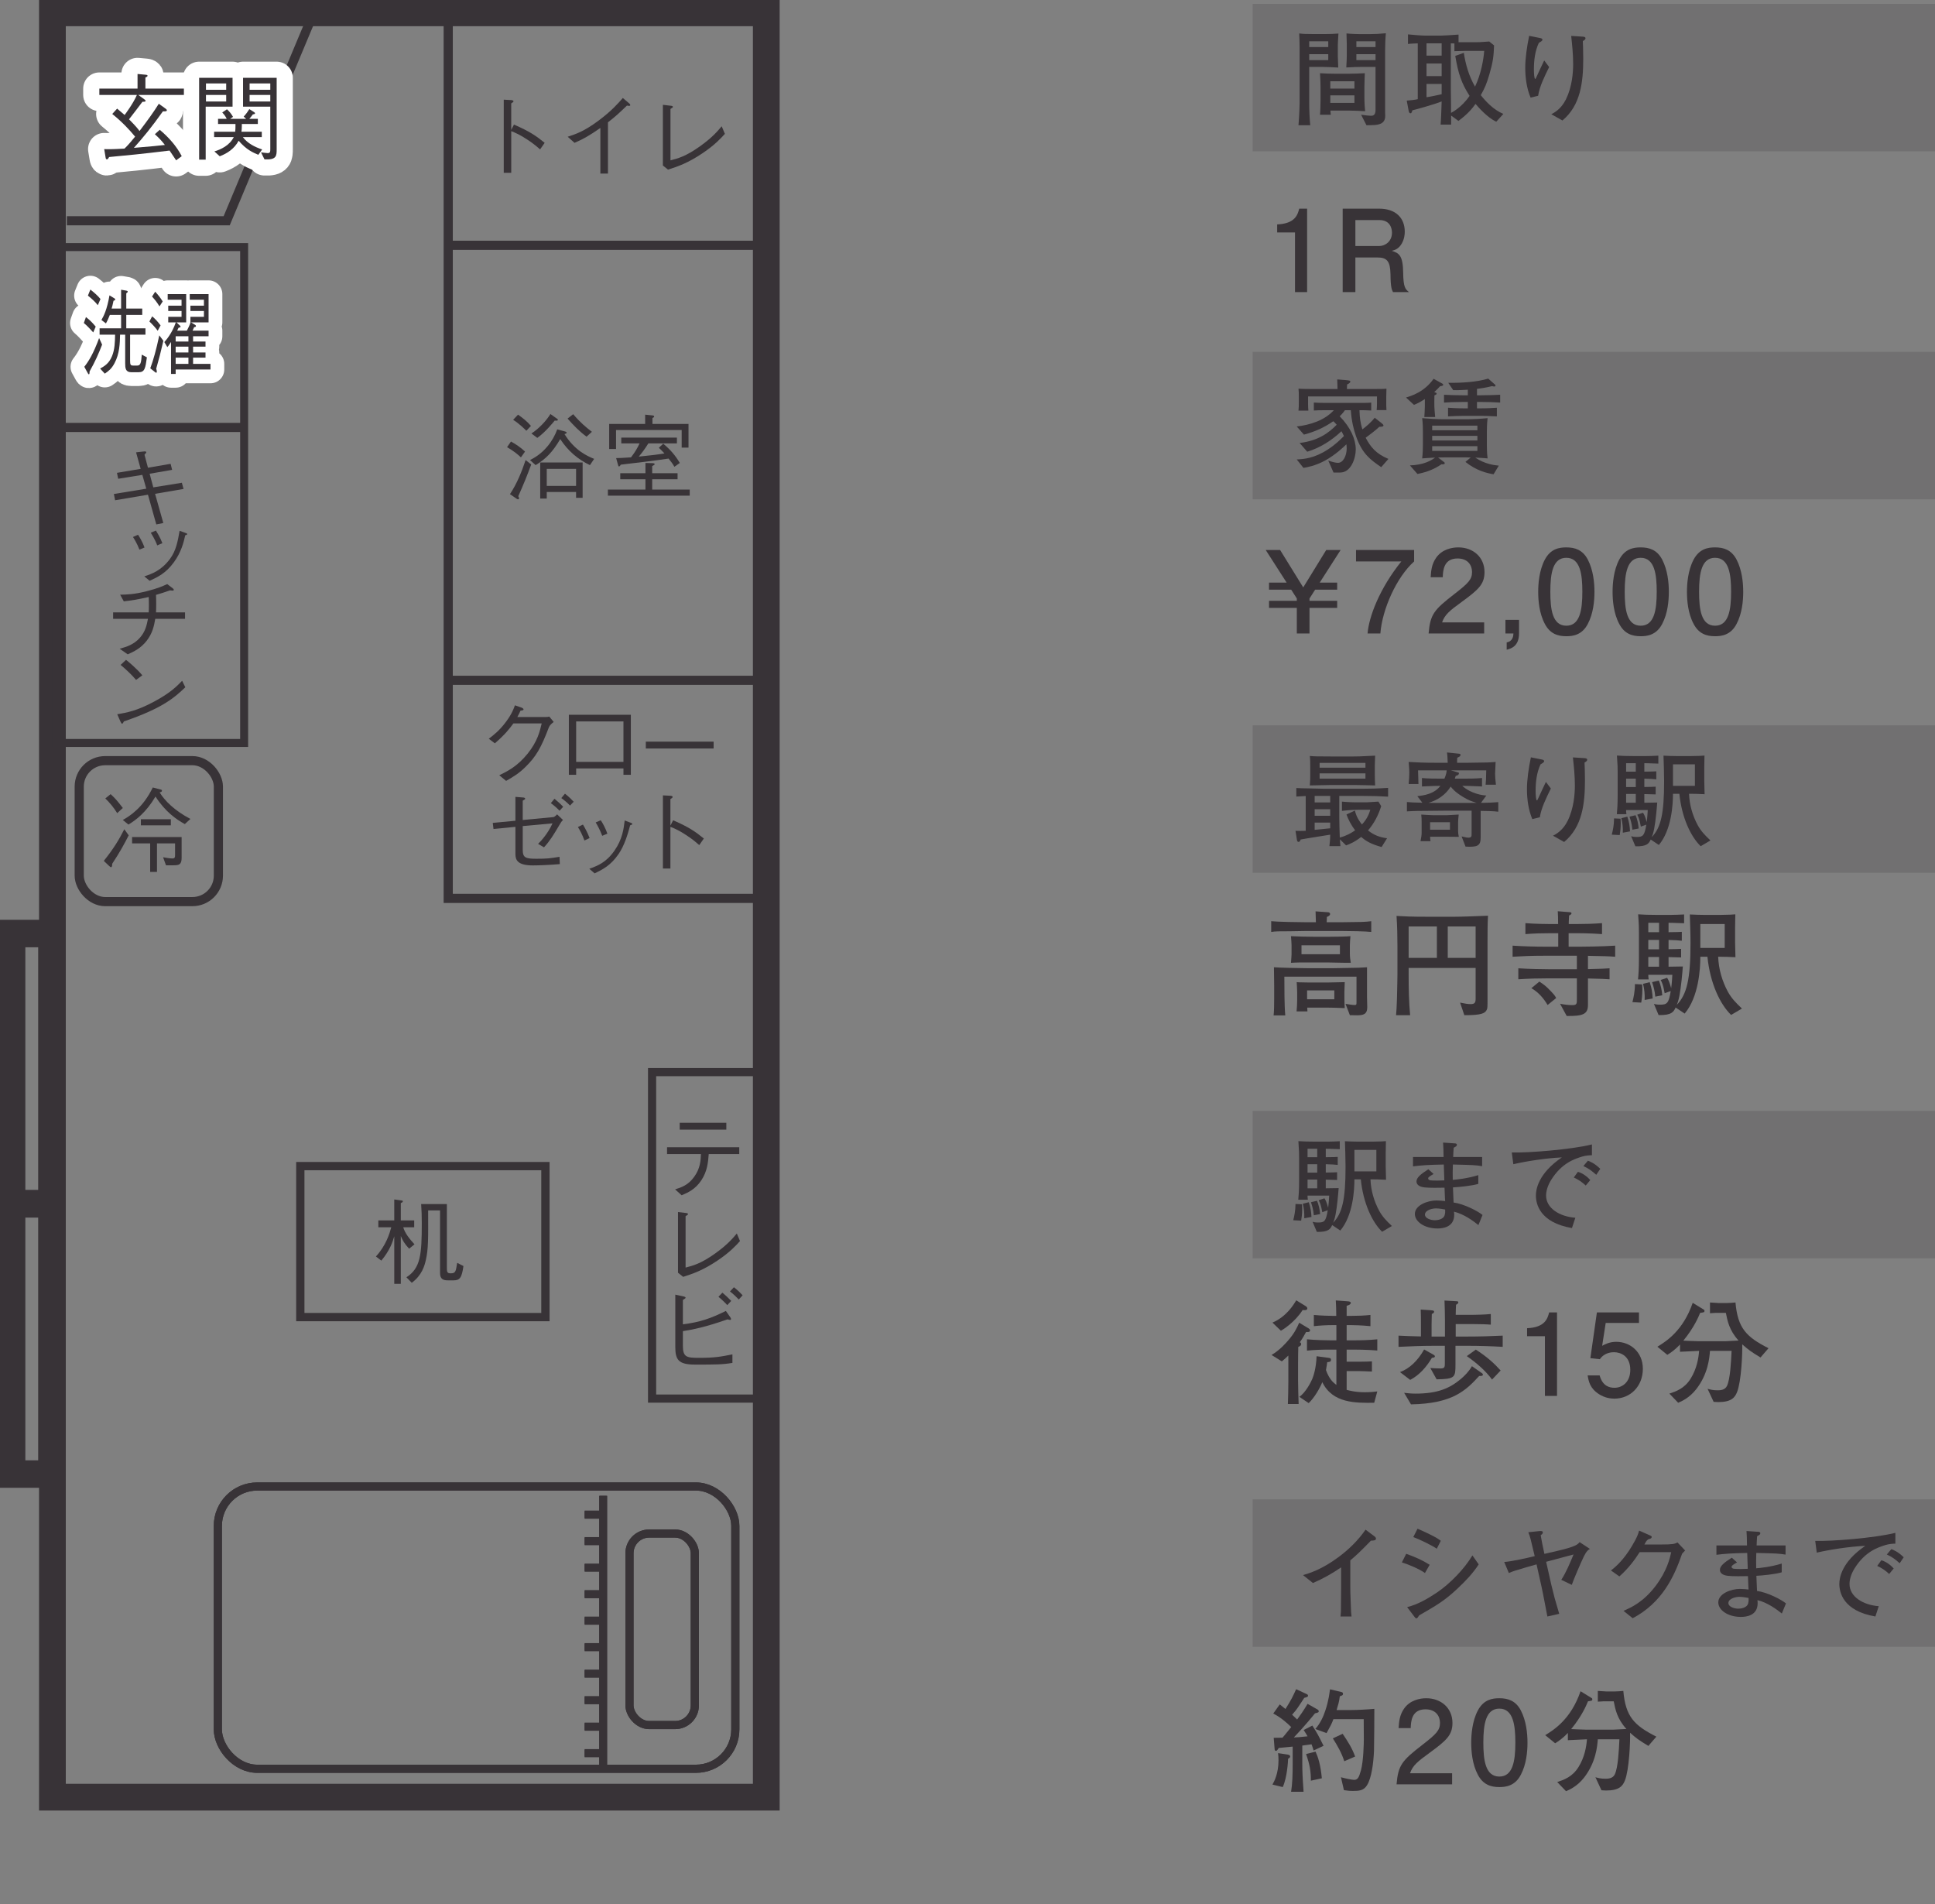 <?xml version="1.0" encoding="UTF-8"?><svg id="_レイヤー_1" xmlns="http://www.w3.org/2000/svg" viewBox="0 0 500 492"><rect x="0" y="0" width="500" height="492" fill="#808080" stroke="none"/><defs><style>.cls-1{stroke-width:2.058px;}.cls-1,.cls-2,.cls-3,.cls-4,.cls-5,.cls-6,.cls-7,.cls-8,.cls-9,.cls-10{fill:none;}.cls-1,.cls-4,.cls-5,.cls-6,.cls-7,.cls-8,.cls-9,.cls-10{stroke:#383337;stroke-miterlimit:10;}.cls-2{stroke-width:7.116px;}.cls-2,.cls-3{stroke:#fff;stroke-linecap:round;stroke-linejoin:round;}.cls-11,.cls-12{fill:#383337;stroke-width:0px;}.cls-3{stroke-width:8.346px;}.cls-4{stroke-width:7.098px;}.cls-5{stroke-width:1.796px;}.cls-12{opacity:.2;}.cls-6{stroke-width:2.371px;}.cls-7{stroke-width:2.366px;}.cls-8{stroke-width:6.909px;}.cls-9{stroke-width:2.141px;}.cls-10{stroke-width:2.106px;}</style></defs><path class="cls-11" d="M334.626,75.484v-15.421h-4.609v-2.07c4.638-.208,5.29-2.482,5.701-4.076h2.038v21.567h-3.13Z"/><path class="cls-11" d="M359.947,75.484c-.326-.619-.62-1.361-.648-4.58-.061-3.399-.888-4.373-3.37-4.373h-5.702v8.954h-3.281v-21.567h9.426c4.283,0,6.618,2.392,6.618,5.966,0,.709-.118,1.862-.737,2.983-.828,1.451-1.744,1.716-2.6,1.952,1.92.591,2.865,1.268,2.926,5.673.057,3.782.558,4.226,1.504,4.992h-4.136ZM356.434,56.867h-6.207v6.708h6.174c1.39,0,3.281-1.064,3.281-3.456,0-1.092-.473-3.252-3.248-3.252Z"/><rect class="cls-12" x="323.678" y="1" width="178.832" height="38.099"/><path class="cls-11" d="M345.693,11.761v2.82c0,.346.082,2.42.106,2.873-.371,0-.558-.024-2.156-.106-.293,0-1.622-.053-1.887-.053h-3.46v9.475c0,1.626.106,3.965.265,5.591h-3.036c.216-2.637.293-5.163.293-5.775v-14.19c0-.876-.053-3.032-.106-3.753.934.11,1.438.163,3.912.163h2.69c1.035,0,2.579-.053,3.537-.135-.13,1.675-.159,3.061-.159,3.089ZM343.219,10.669h-4.923v1.491h4.923v-1.491ZM343.219,13.994h-4.923v1.545h4.923v-1.545ZM348.806,28.58h-5.029c.029.375.053.746.106,1.067h-2.796c.081-.746.134-2.902.134-3.753v-3.224c0-.558-.028-2.367-.134-3.749,1.092.078,2.743.131,3.859.131h3.594c.587,0,3.595-.078,4.124-.131,0,.025-.106,2.767-.106,3.46v2.82c0,1.516.135,3.036.188,3.541-.934-.081-3.061-.163-3.941-.163ZM349.98,20.996h-6.231v1.891h6.231v-1.891ZM349.98,24.644h-6.231v1.944h6.231v-1.944ZM357.911,12.931v16.289l.028.587c.077,1.756-1.092,2.156-1.544,2.29-.693.212-1.121.237-3.301.265l-1.386-2.714c1.145.159,1.973.265,2.531.265.399,0,1.198,0,1.198-1.491v-11.126h-3.806c-.64,0-2.05.028-3.753.134.106-1.41.13-2.849.13-3.195v-2.714c0-.611-.053-2.315-.077-2.877,1.222.134,3.061.163,3.114.163h3.195c1.357,0,1.997-.053,3.859-.216-.134,1.491-.187,3.224-.187,4.341ZM355.437,10.669h-4.951v1.491h4.951v-1.491ZM355.437,13.994h-4.951v1.545h4.951v-1.545Z"/><path class="cls-11" d="M386.626,31.457c-2.368-1.145-4.552-3.676-5.351-4.605-.876,1.198-1.94,2.555-4.418,4.393l-1.891-1.385v2.343h-2.714c.081-.558.269-5.616.269-5.991-1.732.717-6.895,2.156-7.56,2.29-.159.53-.24.77-.505.77-.216,0-.375-.188-.452-.583l-.505-2.69c.636-.028,2.392-.24,2.845-.375v-14.422c-.184,0-2.074.077-2.527.159v-2.478c1.117.106,3.513.322,4.605.322h3.831c.269,0,3.223-.135,4.633-.269v1.973h4.336c.746,0,1.251,0,3.594-.187l1.251,1.01c-.106,2.877-.293,4.341-1.198,7.425-.746,2.555-1.17,3.513-2.237,5.433,1.227,1.544,3.248,3.778,5.832,4.842l-1.838,2.025ZM372.521,11.203h-3.912v3.167h3.912v-3.167ZM372.521,16.419h-3.912v3.244h3.912v-3.244ZM372.521,21.689h-3.912v3.432c.77-.078,3.032-.583,3.912-.77v-2.661ZM378.935,13.143c-.562,0-2.584.053-3.117.082v-1.997c-.184,0-.237,0-.929-.025v11.709l.053,4.047v2.209c.212-.106,2.714-1.357,4.793-4.394-2.103-3.272-2.93-5.774-3.701-10.327l2.209-.799c.477,3.061,1.329,6.044,2.902,8.734,1.569-3.248,2.209-7.083,2.368-9.239h-4.577Z"/><path class="cls-11" d="M397.446,24.75l-1.944.477c-1.011-2.367-1.382-5.163-1.382-7.743,0-2.396.424-5.404,1.011-8.224l2.902.583c.212.053.53.134.53.428,0,.24-.318.452-.929.799-1.015,2.156-1.279,4.576-1.279,6.948,0,.876.106,2.368.318,2.368.11,0,.135-.053.347-.505.269-.558,1.838-3.994,1.997-4.259l1.279,1.703c-1.173,2.396-2.478,5.004-2.849,7.425ZM408.996,10.616c.028.717.11,2.42.11,4.552,0,6.015-.668,12.055-5.379,15.967l-2.873-1.622c.717-.371,2.502-1.276,3.778-3.835,1.573-3.191,1.866-6.814,1.866-9.129,0-2.42-.24-4.87-.509-7.266l3.036.188c.24.028.664.053.664.424,0,.322-.424.563-.693.722Z"/><rect class="cls-12" x="323.678" y="187.432" width="179.322" height="38.099"/><path class="cls-11" d="M352.189,205.671h-6.121v5.461c0,1.752.077,3.538.13,5.298,1.809-.481,2.955-1.173,3.965-1.866-1.035-1.361-1.781-2.82-2.233-4.1l2.18-1.01c.11.53.452,1.915,1.814,3.594,1.516-1.597,1.968-3.171,2.156-3.806h-2.955c-.64,0-2.209.024-4.369.293v-2.396c1.52.155,3.171.187,3.541.187h2.849c.028,0,1.597-.081,3.036-.187l.717,1.173c-.717,2.315-1.838,4.467-3.407,6.276,1.569,1.255,3.114,1.785,4.923,2.021l-1.41,2.266c-2.902-.799-4.153-1.622-5.269-2.608-1.732,1.353-3.036,1.866-3.912,2.184l-1.597-1.573c.024.587.053.856.134,1.761h-2.849c.077-.587.212-1.891.212-2.959-1.756.294-4.365.693-5.962.962-.64.106-1.063.187-1.679.293-.131.367-.237.611-.558.611-.318,0-.371-.351-.399-.505l-.371-2.347c.534.033,1.838.033,2.637,0v-8.998c-.322.033-1.467.057-2.425.139v-2.209c.88.049,1.385.081,3.594.106.534,0,2.926.081,3.432.081h10.197c1.728,0,3.431-.033,6.492-.22v2.266c-2.286-.13-3.912-.187-6.492-.187ZM350.139,202.851h-6.256c-.558,0-4.552.106-5.428.106.106-1.434.106-1.752.106-2.551v-2.315c0-.913,0-1.842-.106-2.747,1.093.106,1.728.13,5.457.13h5.88c.534,0,1.011,0,1.545-.024l3.994-.187c-.057,1.198-.081,1.891-.081,2.502v2.502c0,.831.024,1.231.081,2.69-1.573-.024-3.623-.106-5.192-.106ZM343.724,205.671h-4.018v1.679h4.018v-1.679ZM343.724,209.103h-4.018v1.703h4.018v-1.703ZM343.724,212.566h-4.018v1.867c1.145-.106,2.902-.293,4.018-.399v-1.467ZM352.829,197.129h-11.847v1.247h11.847v-1.247ZM352.829,199.843h-11.847v1.361h11.847v-1.361Z"/><path class="cls-11" d="M382.604,209.535v6.895c0,2.176-.881,2.494-3.912,2.339l-1.015-2.633c1.279.293,1.438.318,1.838.318.346,0,.664-.139.717-.457.028-.13.028-.905.028-1.092v-5.428h-6.415c-.799,0-4.739.057-5.616.057-2.767,0-3.888.081-4.686.13v-2.42c.905.081,1.809.155,3.994.187l-1.304-1.703c1.675-.187,4.365-.538,5.962-2.665-.534,0-2.343.025-4.764.163v-2.185c1.569.163,3.46.163,5.11.163h.693c.424-.962.558-1.679.583-2.135h-7.397c.025.961.106,3.04.106,3.513h-2.531c.106-1.247.163-2.07.163-2.902,0-.978-.11-2.103-.163-2.788,2.396.13,3.888.212,7.083.212h3.008c-.081-1.785-.081-1.973-.187-2.665l3.032.318c.346.033.457.057.457.318,0,.351-.216.432-.828.726-.053.611-.053.742-.053,1.304h2.714c.722,0,4.365-.057,5.163-.082.852-.024,1.438-.081,2.079-.13-.029.212-.135,3.032-.135,3.056,0,.775.082,1.597.212,2.82h-2.661c.106-1.035.106-1.304.159-3.7h-9.129l1.679.481c.29.081.399.106.399.245,0,.448-.428.611-.827.685-.106.326-.134.456-.24.725h1.867c1.569,0,3.566,0,5.163-.163v2.185c-2.743-.139-4.553-.163-5.111-.163,2.315,2.078,5.269,2.453,6.227,2.502l-1.385,1.891h.375c1.382,0,2.82-.081,4.096-.187v2.478c-1.088-.163-3.749-.212-4.548-.212ZM372.994,216.21h-3.46c.025.505.025.587.106,1.149h-2.584c.163-.799.293-1.573.293-2.079v-2.796c0-1.011-.025-1.092-.106-1.997,1.226.106,3.036.163,3.089.163h3.566c.265,0,2.58-.131,3.032-.163-.078.717-.159,1.516-.159,2.054v2.209c0,.481.081.986.187,1.491-.64,0-3.407-.033-3.965-.033ZM378.023,205.916c-2.103-1.279-2.796-2.184-3.167-2.665-.534.856-2.074,3.138-5.75,4.206,1.809.025,1.997.025,2.743.025h7.319c.346,0,2.026-.025,2.396-.025-1.332-.399-2.05-.636-3.541-1.54ZM374.669,212.461h-5.135v1.94h5.135v-1.94Z"/><path class="cls-11" d="M397.89,211.181l-1.944.481c-1.011-2.372-1.385-5.167-1.385-7.743,0-2.396.428-5.404,1.014-8.224l2.902.578c.212.057.53.139.53.432,0,.236-.318.448-.929.799-1.015,2.152-1.28,4.573-1.28,6.944,0,.881.106,2.372.322,2.372.106,0,.13-.057.342-.505.269-.563,1.838-3.994,1.997-4.263l1.28,1.703c-1.174,2.396-2.478,5.004-2.849,7.425ZM409.44,197.048c.029.717.11,2.421.11,4.556,0,6.015-.669,12.055-5.38,15.967l-2.873-1.622c.717-.375,2.503-1.279,3.778-3.839,1.573-3.187,1.867-6.814,1.867-9.129,0-2.421-.24-4.866-.51-7.263l3.036.188c.24.024.664.049.664.424,0,.318-.424.563-.693.717Z"/><path class="cls-11" d="M418.532,215.786l-2.05-.106c.269-1.035.587-2.502.587-4.206l1.675.082c0,.293.053.636.053,1.141,0,1.385-.159,2.478-.265,3.089ZM439.455,218.663c-2.584-2.502-4.898-7.425-5.51-13.547h-1.651c0,2.82-.375,9.341-3.647,13.229l-2.103-1.41c-.452.954-.88,1.834-3.965,1.752l-1.093-2.608c.346.106.693.188,1.492.188,1.544,0,1.968-.318,2.42-3.171l-1.41.505c-.346-1.94-.587-2.445-.933-3.081l1.492-.505c.293.424.558.954.958,2.421.187-1.41.24-2.641.269-3.114h-5.592c0,.342,0,.448.082,1.06h-2.478c.106-1.117.216-2.396.216-5.053v-5.754c0-.929,0-1.834-.187-4.336,1.304.081,2.343.131,4.417.131h3.036c.929,0,2.339-.049,3.244-.106v2.054c-2.902-.106-3.032-.106-3.619-.106v2.184c2.185-.033,2.315-.033,3.089-.081v2.07c-.669-.073-1.626-.155-3.089-.179v2.152c1.756-.024,1.944-.024,2.93-.081v1.997c-1.491-.049-1.679-.049-2.93-.081v2.241c.534,0,2.849-.057,3.33-.057-.134,1.761-.399,4.736-.799,6.839-.216,1.092-.481,1.817-.616,2.103,2.343-2.445,3.195-5.958,3.195-14.427,0-2.258-.106-4.785-.159-6.627.77.057,2.632.106,3.488.106h3.566c.371,0,2.021-.049,2.339-.049.481-.024.799-.057,1.198-.081,0,.53-.053,1.973-.053,3.089v3.456c0,.081.081,3.146.081,3.44-1.944-.082-2.315-.106-3.407-.106h-.611c.106,2.844.905,5.64,2.262,8.143.852,1.54,1.862,2.584,3.273,3.912l-2.527,1.491ZM419.33,215.175c.053-1.361-.053-2.396-.371-3.749l1.54-.399c.481,1.435.64,2.527.693,3.806l-1.862.342ZM422.684,197.211h-2.502v2.184h2.502v-2.184ZM422.684,201.204h-2.502v2.176h2.502v-2.176ZM422.684,205.166h-2.502v2.266h2.502v-2.266ZM421.804,214.4c-.13-1.378-.371-2.29-.742-3.374l1.569-.375c.424.986.717,2.29.799,3.431l-1.626.318ZM437.963,197.504h-5.669v5.559h5.669v-5.559Z"/><path class="cls-11" d="M347.003,240.58h-9.96c-.591,0-3.191.061-3.721.061-2.865,0-3.697,0-4.846.175v-2.776c1.537.175,7.148.265,8.864.265h2.685c0-.444-.086-2.392-.086-2.808l3.309.236s.444.057.444.444c0,.412-.444.591-.831.766,0,.502-.028,1.096-.057,1.361h4.136c.326,0,1.716-.028,2.009-.028,1.801,0,4.075-.033,5.379-.237v2.776c-1.479-.175-5.673-.237-7.327-.237ZM350.634,262.355c-.293,0-1.565-.028-1.83-.028l-1.125-2.926c.742.118,1.801.298,2.274.298.563,0,.563-.09.563-.856v-6.472h-18.641c0,2.69,0,7.564.236,10.017h-3.016c.118-.945.146-2.543.146-4.255v-3.578c0-.738-.057-3.957-.057-4.609,1.328.118,6.944.236,8.448.236h7.034c1.003,0,5.522-.086,6.439-.118.799-.028,1.272-.057,2.127-.118v7.8c0,.387.061,2.156.061,2.515,0,1.891-1.092,2.095-2.661,2.095ZM343.221,248.707h-7.417c-.534,0-1.716.057-2.217.086.057-.823.147-1.801.147-2.213v-2.392c0-.326-.118-2.013-.147-2.278,1.683.09,4.047.151,5.763.151h4.373c.974,0,4.34-.033,5.229-.151-.057.387-.147,2.009-.147,2.364v2.127c0,.799.09,1.597.237,2.392-.917.033-4.997-.086-5.82-.086ZM343.132,260.375h-5.347l.057.978h-2.808c.09-.742.151-2.188.151-2.955v-2.009c0-.681-.09-2.188-.122-2.6.562.057.888.057,1.304.057.411.033,2.51.033,3.011.033h3.811c.888,0,3.607-.061,4.288-.09-.033.501-.09,2.184-.09,2.6v1.537c0,1.031.057,1.891.09,2.572-2.486-.09-3.044-.122-4.344-.122ZM346.233,244.273h-9.928v2.307h9.928v-2.307ZM344.786,255.916h-7.034v2.303h7.034v-2.303Z"/><path class="cls-11" d="M384.374,243.242v14.684c0,2.335,0,2.6-.204,3.012-.416.827-1.153,1.418-5.791,1.39l-1.096-3.248c1.479.293,1.981.383,2.723.383,1.002,0,1.296-.326,1.296-1.39v-7.947h-17.312v1.655c0,3.517.057,7.03.383,10.547h-3.635c.09-1.035.179-2.217.236-4.283.09-4.552.122-5.053.122-6.146v-7.445c0-2.6-.061-5.2-.236-7.772,2.038.118,3.721.208,7.914.208h7.091c1.981,0,5.673-.151,8.632-.265-.122,2.066-.122,4.401-.122,6.618ZM371.288,239.399h-7.299v8.126h7.299v-8.126ZM381.301,239.399h-7.205v8.126h7.205v-8.126Z"/><path class="cls-11" d="M410.326,246.991v3.427c3.811-.086,4.312-.119,5.583-.208v2.836c-1.239-.086-1.891-.114-5.583-.204v6.855c0,2.482-1.475,2.865-5.494,2.837l-1.716-3.162c1.007.208,2.156.354,3.162.354,1.182,0,1.182-.354,1.182-1.593v-5.322h-7.389c-2.6,0-5.168.061-7.739.236v-2.836c2.6.179,6.647.236,7.739.236h7.389v-3.485h-8.037c-4.136,0-5.938.119-8.57.265v-2.865c2.837.175,5.706.265,8.57.265h3.22v-3.485h-1.891c-2.188,0-4.401.057-6.59.236v-2.836c2.453.208,5.762.236,6.59.236h1.862c0-1.096-.033-2.837-.09-3.309l3.016.237c.175,0,.53.028.53.293s-.293.416-.62.562c-.089,1.537-.089,1.716-.089,2.217h1.919c2.246,0,4.463-.061,6.68-.236v2.836c-2.926-.236-6.443-.236-6.68-.236h-1.948v3.485h3.044c.558,0,5.404-.029,8.982-.265v2.865c-2.099-.146-2.6-.146-7.034-.236ZM399.897,259.698c-1.064-1.802-2.453-3.37-4.198-4.344l2.07-1.712c1.418.974,1.626,1.092,3.044,2.568.884.945,1.003,1.125,1.296,1.687l-2.213,1.802Z"/><path class="cls-11" d="M424.089,259.079l-2.274-.122c.294-1.149.648-2.776.648-4.666l1.862.09c0,.322.061.709.061,1.267,0,1.54-.179,2.751-.298,3.432ZM447.314,262.265c-2.869-2.775-5.436-8.24-6.117-15.038h-1.834c0,3.134-.411,10.372-4.047,14.687l-2.335-1.569c-.501,1.063-.974,2.042-4.401,1.952l-1.21-2.897c.383.118.766.208,1.655.208,1.711,0,2.184-.355,2.69-3.517l-1.569.563c-.383-2.156-.648-2.718-1.031-3.427l1.655-.563c.322.473.619,1.064,1.06,2.69.208-1.565.269-2.926.297-3.456h-6.207c0,.383,0,.502.09,1.182h-2.747c.118-1.243.237-2.661.237-5.616v-6.382c0-1.035,0-2.038-.208-4.817,1.446.089,2.6.151,4.906.151h3.366c1.035,0,2.6-.061,3.606-.118v2.274c-3.219-.118-3.37-.118-4.018-.118v2.425c2.42-.033,2.567-.033,3.427-.09v2.303c-.737-.086-1.805-.175-3.427-.208v2.396c1.948-.033,2.156-.033,3.248-.09v2.217c-1.655-.061-1.862-.061-3.248-.09v2.482c.591,0,3.162-.061,3.692-.061-.146,1.952-.444,5.261-.888,7.596-.236,1.21-.53,2.009-.676,2.331,2.6-2.714,3.546-6.619,3.546-16.012,0-2.511-.118-5.319-.179-7.356.855.057,2.926.118,3.871.118h3.961c.411,0,2.241-.061,2.6-.061.53-.028.884-.057,1.328-.089,0,.595-.061,2.188-.061,3.431v3.839c0,.09.09,3.489.09,3.811-2.156-.086-2.572-.118-3.782-.118h-.681c.118,3.162,1.007,6.264,2.511,9.043.945,1.712,2.07,2.865,3.635,4.34l-2.804,1.655ZM424.973,258.398c.061-1.508-.057-2.661-.412-4.169l1.716-.44c.53,1.593.709,2.804.766,4.222l-2.07.387ZM428.698,238.453h-2.78v2.425h2.78v-2.425ZM428.698,242.883h-2.78v2.425h2.78v-2.425ZM428.698,247.289h-2.78v2.51h2.78v-2.51ZM427.724,257.538c-.151-1.532-.416-2.539-.828-3.749l1.744-.416c.473,1.092.795,2.543.884,3.814l-1.801.351ZM445.659,238.779h-6.296v6.174h6.296v-6.174Z"/><rect class="cls-12" x="323.678" y="90.926" width="179.322" height="38.099"/><path class="cls-11" d="M356.9,120.716c-2.82-1.94-4.923-3.46-6.521-8.037-.611-1.728-1.121-3.806-1.333-6.68h-1.516c-.265.371-.558.799-1.357,1.569,2.82,2.873,4.153,5.962,4.153,8.57,0,2.396-1.304,5.962-3.994,5.962-.399,0-1.357.028-1.756,0l-1.357-3.089c1.222.428,1.968.587,2.526.587,1.333,0,2.238-1.862,2.238-3.725,0-.505-.053-.852-.082-1.064-.689.689-2.849,2.739-5.51,4.202-2.555,1.385-4.658,1.732-5.587,1.891l-1.732-2.18c1.838-.081,4.581-.293,8.094-2.608,1.887-1.226,3.138-2.478,4.1-3.435-.293-.64-.481-.958-.64-1.251-2.531,2.396-5.51,4.287-8.84,5.298l-1.968-2.262c4.87-.562,7.641-2.718,9.581-4.711-.424-.505-.664-.721-.876-.905-2.503,1.703-4.658,2.661-7.588,3.46l-1.862-2.103c3.435-.399,7.213-1.573,9.585-4.206h-2.396c-1.28,0-1.92.025-2.771.078v-2.05c.933.053,1.944.081,2.771.081h9.287c.881,0,2.209,0,2.767-.081v2.05c-1.064-.078-2.021-.078-3.032-.078.053,2.05.265,3.354.746,4.951.852-.615,2.339-1.891,3.191-3.008l1.491,1.17c.265.212.775.587.775.799,0,.371-.563.371-1.068.371-1.011.986-2.926,2.372-3.537,2.824,1.222,2.315,2.579,4.096,5.881,5.481l-1.862,2.127ZM355.731,105.972c.053-.587.078-1.223.078-1.781v-1.756h-17.805v1.862c0,.636.024,1.223.077,1.809h-2.555c.081-.693.081-1.491.081-2.184v-1.545c0-.77,0-1.194-.081-1.94.64.053,1.41.078,2.955.078h7.136c0-.505-.029-1.463-.082-2.474l1.997.159c1.222.106,1.385.159,1.385.399s-.24.481-.828.746c-.024.371-.024.77-.053,1.17h7.584c.881,0,1.973,0,2.637-.078-.029.77-.053,1.487-.053,2.156v1.329c0,.452,0,1.304.053,2.05h-2.527Z"/><path class="cls-11" d="M372.121,99.797c-.505.558-.905.958-1.52,1.516.452.159.615.187.615.428,0,.183-.187.265-.562.424-.053,2.824-.053,2.902.187,5.591h-2.796c.028-.399.134-2.131.134-2.849v-1.785c-1.438.933-2.127,1.226-2.82,1.491l-2.05-1.891c1.304-.399,4.711-1.382,7.132-4.842l2.262,1.251c.134.078.216.183.216.293,0,.29-.375.318-.799.371ZM385.933,122.554c-1.756-.293-4.442-.929-7.266-3.195l1.357-1.141c-.852-.028-.958-.028-1.276-.028h-5.616c-.505,0-1.039,0-1.544.028l1.597,1.223c.078.053.134.134.134.24,0,.346-.509.318-.852.293-1.65,1.117-3.46,1.968-6.203,2.503l-1.944-2.213c3.647-.131,5.563-1.304,6.496-2.021-1.333.053-2.584.159-3.329.212.159-1.304.187-2.714.187-3.513v-3.379c0-.611,0-2.078-.187-3.513,1.891.159,3.753.29,5.644.29h5.616c1.891,0,3.753-.106,5.645-.29-.163,1.329-.188,2.739-.188,3.513v3.379c0,.64,0,2.103.188,3.513-.881-.078-1.867-.159-3.195-.212,2.502,1.703,4.976,1.968,6.093,2.079l-1.357,2.233ZM381.756,109.99h-11.684v1.198h11.684v-1.198ZM381.756,112.626h-11.684v1.198h11.684v-1.198ZM381.756,115.288h-11.684v1.226h11.684v-1.226ZM382.795,103.869h-1.145v1.65h.929c1.785,0,3.301-.106,4.206-.159v2.237c-1.862-.11-3.513-.134-4.206-.134h-4.206c-1.357,0-2.845.053-4.202.134v-2.237c.77.053,2.392.159,4.202.159h.909v-1.65h-1.361c-2.074,0-3.619.081-4.789.159v-2.021c1.597.081,3.195.134,4.789.134h1.361v-1.438c-1.04.053-2.69.159-3.782.106l-1.276-1.891c3.485.053,7.478-.212,10.327-1.088l1.809,1.597c.053.025.078.106.078.212,0,.183-.183.24-.342.24-.188,0-.375-.057-.534-.11-1.516.4-3.089.616-3.912.722v1.65h1.145c1.997,0,3.566-.081,4.842-.134v2.021c-1.622-.106-3.22-.159-4.842-.159Z"/><path class="cls-11" d="M341.004,150.548h4.52v1.83h-5.701l-1.451,2.274v.595h7.152v1.83h-7.152v6.618h-3.276v-6.618h-7.181v-1.83h7.181v-.595l-1.451-2.274h-5.73v-1.83h4.548l-5.404-8.424h3.721l5.971,9.663,5.938-9.663h3.721l-5.404,8.424Z"/><path class="cls-11" d="M356.686,163.695h-3.309c.355-4.316,3.044-11.553,8.717-18.612h-11.7v-2.958h15.01v2.958c-4.52,4.047-8.245,12.32-8.717,18.612Z"/><path class="cls-11" d="M377.658,155.568c-3.044,2.217-4.344,3.252-5.025,5.262h10.873v2.865h-14.358c.44-4.992,1.357-6.084,6.733-10.253,3.578-2.776,4.491-3.721,4.491-5.645,0-1.654-1.003-3.484-3.75-3.484-3.635,0-3.753,3.22-3.814,4.845h-3.13c.118-1.773.265-3.338,1.39-4.992,1.537-2.246,4.136-2.718,5.759-2.718,3.871,0,6.769,2.567,6.769,6.382,0,3.191-1.626,4.581-5.938,7.739Z"/><path class="cls-11" d="M389.326,167.888v-1.891c1.655-.293,1.716-1.769,1.744-2.303h-2.067v-3.517h3.513v3.517c0,3.399-2.184,3.929-3.191,4.194Z"/><path class="cls-11" d="M410.293,161.213c-1.508,2.926-3.933,3.191-5.559,3.191-2.241,0-4.222-.648-5.551-3.191-1.451-2.718-1.716-6.028-1.716-8.302,0-2.009.236-5.526,1.716-8.301,1.504-2.837,3.749-3.162,5.551-3.162,2.217,0,4.226.619,5.559,3.162,1.385,2.685,1.712,5.877,1.712,8.301,0,2.392-.294,5.612-1.712,8.302ZM404.735,144.137c-3.485,0-4.133,3.957-4.133,8.774,0,4.463.502,8.775,4.133,8.775,3.46,0,4.141-3.929,4.141-8.775,0-4.462-.534-8.774-4.141-8.774Z"/><path class="cls-11" d="M429.513,161.213c-1.508,2.926-3.933,3.191-5.559,3.191-2.241,0-4.222-.648-5.55-3.191-1.451-2.718-1.716-6.028-1.716-8.302,0-2.009.237-5.526,1.716-8.301,1.504-2.837,3.749-3.162,5.55-3.162,2.217,0,4.226.619,5.559,3.162,1.385,2.685,1.711,5.877,1.711,8.301,0,2.392-.293,5.612-1.711,8.302ZM423.954,144.137c-3.484,0-4.132,3.957-4.132,8.774,0,4.463.501,8.775,4.132,8.775,3.46,0,4.141-3.929,4.141-8.775,0-4.462-.534-8.774-4.141-8.774Z"/><path class="cls-11" d="M448.732,161.213c-1.508,2.926-3.932,3.191-5.559,3.191-2.241,0-4.222-.648-5.551-3.191-1.451-2.718-1.716-6.028-1.716-8.302,0-2.009.236-5.526,1.716-8.301,1.504-2.837,3.75-3.162,5.551-3.162,2.217,0,4.226.619,5.559,3.162,1.386,2.685,1.712,5.877,1.712,8.301,0,2.392-.293,5.612-1.712,8.302ZM443.173,144.137c-3.485,0-4.132,3.957-4.132,8.774,0,4.463.501,8.775,4.132,8.775,3.46,0,4.141-3.929,4.141-8.775,0-4.462-.534-8.774-4.141-8.774Z"/><rect class="cls-12" x="323.678" y="287.064" width="178.549" height="38.099"/><path class="cls-11" d="M336.218,315.42l-2.05-.106c.269-1.039.587-2.502.587-4.206l1.675.078c0,.293.053.64.053,1.145,0,1.385-.159,2.478-.265,3.089ZM357.141,318.294c-2.584-2.502-4.898-7.425-5.51-13.547h-1.65c0,2.82-.375,9.341-3.648,13.229l-2.103-1.41c-.452.958-.88,1.834-3.965,1.756l-1.092-2.608c.346.106.693.184,1.491.184,1.545,0,1.968-.318,2.421-3.167l-1.41.505c-.346-1.944-.587-2.449-.933-3.085l1.491-.505c.293.424.558.958.958,2.421.187-1.41.24-2.637.269-3.114h-5.592c0,.346,0,.452.082,1.064h-2.478c.106-1.117.216-2.396.216-5.057v-5.75c0-.929,0-1.834-.188-4.336,1.304.078,2.344.131,4.418.131h3.036c.929,0,2.339-.053,3.244-.106v2.05c-2.902-.106-3.032-.106-3.619-.106v2.184c2.185-.028,2.315-.028,3.089-.081v2.074c-.669-.078-1.626-.159-3.089-.184v2.156c1.756-.028,1.944-.028,2.93-.081v1.997c-1.491-.053-1.679-.053-2.93-.081v2.237c.534,0,2.849-.053,3.33-.053-.134,1.756-.399,4.736-.799,6.839-.216,1.092-.481,1.813-.616,2.103,2.343-2.445,3.195-5.962,3.195-14.427,0-2.262-.106-4.789-.159-6.627.77.053,2.632.106,3.488.106h3.566c.371,0,2.021-.053,2.339-.053.481-.025.799-.053,1.198-.078,0,.53-.053,1.968-.053,3.085v3.46c0,.081.082,3.142.082,3.435-1.944-.081-2.315-.106-3.407-.106h-.611c.106,2.849.905,5.64,2.262,8.143.852,1.544,1.862,2.584,3.273,3.912l-2.527,1.491ZM337.016,314.809c.053-1.361-.053-2.396-.371-3.753l1.54-.399c.481,1.435.64,2.527.693,3.806l-1.862.346ZM340.37,296.841h-2.502v2.184h2.502v-2.184ZM340.37,300.835h-2.502v2.18h2.502v-2.18ZM340.37,304.8h-2.502v2.262h2.502v-2.262ZM339.49,314.035c-.131-1.382-.371-2.29-.742-3.379l1.569-.375c.424.986.717,2.29.799,3.435l-1.626.318ZM355.649,297.134h-5.669v5.563h5.669v-5.563Z"/><path class="cls-11" d="M382.021,316.566c-1.332-1.067-3.729-2.849-6.309-3.46.053.477.053.636.053.799,0,3.273-3.061,3.538-4.312,3.538-3.407,0-5.856-1.781-5.856-3.753,0-2.286,3.354-3.485,5.587-3.485.799,0,1.891.106,2.238.159-.025-.399-.053-.558-.053-.799-.025-.428-.082-2.262-.106-2.661-1.304.025-3.912.078-5.216-.081-.428-.053-2.026-.265-2.026-1.544,0-.929.962-1.809,3.061-3.138l1.361,1.223c-.746.428-1.414.799-1.414,1.117,0,.322.269.428.428.481.24.081,1.198.106,1.915.106.505,0,.611,0,1.838-.053-.053-1.117-.053-1.41-.135-4.1-4.23.081-5.856.216-7.959.481v-2.421h7.906c-.025-1.544-.053-2.902-.135-3.729l3.089.212c.134,0,.481.053.481.375,0,.318-.269.452-.827.746-.053.852-.106,1.463-.131,2.396h7.478v2.368c-1.944-.293-2.05-.293-7.56-.428-.053,1.467-.053,2.478-.029,3.965.775-.053,3.701-.318,6.602-1.223v2.262c-1.675.505-4.976.827-6.549.905.029.611.135,3.354.163,3.912,2.685.346,6.362,2.262,7.478,3.223l-1.064,2.608ZM371.025,312.254c-.876,0-2.82.424-2.82,1.622,0,.905,1.41,1.438,2.579,1.438.534,0,2.238-.163,2.531-1.385.134-.534.134-.933.106-1.385-.294-.053-1.516-.29-2.397-.29Z"/><path class="cls-11" d="M408.82,298.863c-1.968.615-5.269,1.65-8.012,6.044-.876,1.41-1.304,2.849-1.304,4.018,0,3.276,3.46,5.432,7.56,5.75l-.876,2.661c-8.411-1.438-9.316-6.333-9.316-8.411,0-1.491.53-5.64,6.704-9.846-4.149.184-9.34,1.011-12.536,1.756l-.399-3.036c4.312.134,15.332-.746,20.711-2.074v2.791c-.505,0-1.597.057-2.531.347ZM409.753,306.345c-.933-.88-1.915-1.544-3.089-2.078l1.064-1.463c1.332.371,2.555,1.385,3.195,2.127l-1.17,1.414ZM412.468,303.574c-1.223-1.088-1.968-1.622-3.326-2.262l1.17-1.382c.505.184,1.703.636,3.195,2.103l-1.039,1.541Z"/><path class="cls-11" d="M337.487,344.189c-.385.709-.858,1.597-1.624,2.661.146.057.354.146.354.44,0,.473-.416.624-.74.742-.031,1.593-.059,1.948-.059,4.165v4.52c0,1.537.09,4.491.147,6.089h-2.776c.057-1.153.118-4.552.118-5.734v-6.794c-.68.648-1.125,1.064-1.685,1.504l-2.659-1.655c2.127-1.239,3.692-3.04,4.344-3.811,1.537-1.773,2.127-3.011,2.806-4.52l2.451,1.476c.149.089.355.269.355.472,0,.505-.53.473-1.033.444ZM336.601,338.516c-2.068,3.224-5.171,5.115-5.614,5.351l-2.186-2.099c3.635-1.569,5.436-4.581,6.145-5.763l2.453,1.508c.237.146.412.383.412.558,0,.562-.679.505-1.211.444ZM355.097,362.479c-4.845.061-10.755.147-13.414-5.318-.681,1.626-2.009,3.961-3.517,5.408l-2.421-1.626c1.624-1.064,3.042-3.871,3.366-4.67.267-.676.976-2.629,1.094-5.819l3.103.416c.383.057.62.09.62.501,0,.534-.383.563-.974.619-.09.652-.149,1.096-.326,2.042.799,2.241,1.773,3.158,2.69,3.839v-9.129h-1.537c-2.04,0-4.049.057-6.058.265v-2.926c2.097.208,5.141.265,6.058.265h1.537v-3.929h-.946c-1.626,0-3.252.09-4.876.269v-2.897c1.685.175,4.136.236,4.876.236h.915c0-.326-.031-1.773-.031-2.066-.088-1.569-.088-1.744-.088-1.923l3.191.236c.206.033.679.061.679.383,0,.473-.679.652-1.064.77v2.6h1.212c1.655,0,3.309-.061,4.934-.236v2.897c-2.127-.236-4.728-.269-4.934-.269h-1.212v3.929h1.803c2.04,0,4.078-.057,6.115-.265v2.897c-2.629-.236-5.91-.236-6.115-.236h-1.803v3.13h3.222c1.536,0,2.63-.057,3.309-.09v2.633c-.324-.033-3.132-.118-3.221-.118h-3.309v4.845c.563.146,2.188.619,4.67.619,1.388,0,2.57-.118,3.248-.208l-.797,2.926Z"/><path class="cls-11" d="M379.164,347.762h-3.073v4.907c0,3.22-.118,3.692-4.874,3.753l-1.626-2.926c.473.061,2.186.118,2.659.118,1.094,0,1.094-.416,1.094-1.475v-4.377h-2.897c-3.012,0-6.056.122-9.07.269v-2.898c2.333.119,2.688.119,5.791.208v-3.13c0-1.215,0-2.6-.059-3.815l2.926.208c.237.028.53.061.53.355,0,.265-.118.326-.591.591-.029.562-.057,2.188-.057,2.628v3.191h3.456v-4.136c0-1.121-.059-4.136-.118-5.168l3.073.175c.237,0,.502.028.502.298,0,.265-.206.383-.591.619-.057.884-.057,1.149-.088,2.6h4.578c.267,0,2.836-.033,4.491-.208v2.747c-.827-.086-2.983-.147-4.491-.147h-4.578v3.22h3.013c3.044,0,6.087-.086,9.129-.237v2.898c-3.042-.179-6.174-.269-9.129-.269ZM370.004,350.868c-1.388,2.331-3.191,4.43-5.614,5.701l-2.629-2.009c2.364-.888,4.491-2.779,6.233-5.852l2.482,1.39c.059.028.295.179.295.387,0,.322-.414.351-.768.383ZM382.208,355.563c-3.427,3.725-6.855,7.152-17.61,7.327l-1.773-2.983c.856.09,1.711.208,2.924.208,5.791,0,8.864-1.39,11.731-3.782,1.002-.855,2.097-1.952,2.865-3.309l2.572,1.801c.057.028.265.179.265.387,0,.411-.709.351-.974.351ZM385.546,356.48c-1.773-2.392-4.077-4.34-6.529-6.056l2.333-1.683c3.013,1.948,4.758,3.574,6.412,5.404l-2.217,2.335Z"/><path class="cls-11" d="M399.202,360.706v-15.421h-4.609v-2.07c4.638-.208,5.288-2.482,5.701-4.076h2.038v21.567h-3.13Z"/><path class="cls-11" d="M417.158,361.415c-1.094,0-2.512-.236-3.931-1.125-2.423-1.532-2.718-3.366-2.985-4.874h3.103c.768,2.779,2.541,3.191,3.841,3.191,1.95,0,4.077-1.39,4.077-4.638,0-3.574-2.512-4.552-4.196-4.552-.444,0-2.423,0-3.664,1.805l-2.453-.265,1.685-11.819h10.873v2.714h-8.597l-.917,5.909c.856-.473,2.009-1.031,3.664-1.031,3.546,0,6.855,2.6,6.855,6.973,0,4.43-3.132,7.71-7.356,7.71Z"/><path class="cls-11" d="M454.913,350.778c-2.629-1.597-3.101-1.981-4.727-3.399.09,2.274-.237,9.602-1.329,12.324-.562,1.418-1.447,2.6-4.874,2.6-.385,0-.681-.033-1.182-.061l-1.567-3.371c.65.179,1.359.387,2.541.387.619,0,1.95,0,2.482-1.153.827-1.801,1.035-5.999,1.182-9.039h-5.583c-.149,1.83-.473,5.938-3.546,9.895-1.773,2.274-3.813,3.162-4.671,3.517l-2.274-2.364c1.683-.563,3.9-1.3,5.496-3.871,1.595-2.572,2.04-5.257,2.186-7.177-.68.029-4.077.204-4.935.237v-1.891c-1.328,1.447-2.451,2.156-3.278,2.686l-2.569-2.099c2.274-1.386,6.647-4.133,9.129-11.346l2.836,1.744c.208.118.208.236.208.298,0,.411-.089.411-1.125.558-.442,1.096-1.593,3.814-4.342,7.181.739.033,3.397.146,3.988.146h6.826c.177,0,2.895-.146,3.456-.175-2.421-2.661-2.865-5.082-3.278-7.152h-2.631c-.146,0-1.239.09-1.475.09v-2.776c.265,0,2.127.147,2.333.147h1.773c.976,0,1.742-.09,2.482-.147.591,6.647,2.777,8.893,8.54,11.818l-2.07,2.392Z"/><rect class="cls-12" x="323.678" y="387.436" width="177.797" height="38.1"/><path class="cls-11" d="M354.239,398.118c-2.637,2.69-3.542,3.595-5.322,5.086v7.132c0,1.891.077,2.127.13,4.365.029,1.65.106,2.262.188,3.008h-2.849c.053-.558.106-1.145.106-1.251,0-1.011.053-5.428.053-6.333v-5.11c-2.286,1.569-4.735,2.955-7.291,4.043l-2.555-2.05c1.54-.452,4.764-1.381,9.1-4.601,2.718-1.997,5.139-4.369,7.054-7.136l2.421,1.809c.163.134.269.322.269.481,0,.505-.481.505-1.304.558Z"/><path class="cls-11" d="M368.205,406.476c-1.386-1.04-4.553-2.344-5.963-2.743l1.117-2.233c2.502.929,3.965,1.54,6.068,2.844l-1.222,2.132ZM376.641,410.47c-3.325,3.138-5.481,4.389-9.928,6.945-.346.534-.481.774-.746.774-.134,0-.212-.053-.534-.481l-1.834-2.421c2.792-.693,5.322-2.184,7.719-3.782,3.432-2.314,7.108-6.145,9.153-9.581l1.626,2.315c-1.492,2.315-3.436,4.341-5.457,6.231ZM371.266,400.192c-1.333-.905-4.581-2.474-6.072-3.008l1.092-2.156c.611.269,1.544.64,3.036,1.385,1.915.934,2.449,1.333,2.979,1.732l-1.035,2.046Z"/><path class="cls-11" d="M409.289,402.136c-.722,1.463-2.824,6.362-3.142,7.401l-2.714-1.304c1.304-2.021,2.233-4.312,3.167-6.549l-7.079,1.891,1.328,5.909c.106.452.722,2.82.881,3.513.077.293.982,3.382,1.169,4.018l-3.061.693c-.424-2.127-1.039-5.563-1.516-7.719l-1.28-5.751c-.717.188-3.672,1.04-5.457,1.597-.799.265-1.198.399-1.703.64l-1.198-2.849c2.16-.159,6.578-1.198,7.323-1.385l.558-.13c-1.011-4.288-1.199-5.11-1.651-6.174l2.767-.293c.375-.029.987-.106.987.346,0,.318-.269.505-.558.717.342,1.915.399,2.209.958,4.817l3.354-.77c4.788-1.121,5.241-1.65,5.746-2.266l2.661,1.761c-.505.289-.876.558-1.54,1.887Z"/><path class="cls-11" d="M434.658,401.472c-2.103,6.121-5.245,12.695-12.776,16.689l-2.372-1.915c2.026-.881,5.11-2.262,8.281-6.415,2.979-3.941,3.696-7.16,4.043-8.758h-8.142c-1.304,2.021-2.824,4.124-5.245,6.28l-2.18-1.54c.742-.587,2.608-1.997,4.682-5.139.958-1.491,2.262-3.619,2.584-5.163l2.897,1.276c.187.081.375.187.375.375,0,.265-.318.424-.428.452-.346.106-.452.082-.77.399-.318.318-.293.424-.693,1.093h4.206c3.22,0,3.619-.159,4.341-.534l1.968,2.079c-.424.452-.452.477-.77.823Z"/><path class="cls-11" d="M460.427,416.938c-1.332-1.068-3.729-2.849-6.309-3.46.053.477.053.636.053.799,0,3.273-3.061,3.538-4.312,3.538-3.407,0-5.857-1.781-5.857-3.754,0-2.286,3.354-3.484,5.587-3.484.799,0,1.891.106,2.237.159-.024-.399-.053-.558-.053-.799-.028-.428-.081-2.262-.106-2.661-1.304.024-3.912.077-5.216-.082-.428-.053-2.026-.265-2.026-1.544,0-.929.962-1.809,3.065-3.138l1.357,1.222c-.746.428-1.414.799-1.414,1.117,0,.322.269.428.428.481.241.081,1.199.106,1.915.106.505,0,.611,0,1.838-.053-.053-1.116-.053-1.41-.135-4.1-4.23.082-5.856.216-7.959.481v-2.421h7.906c-.024-1.544-.053-2.902-.134-3.729l3.089.212c.135,0,.481.053.481.375,0,.318-.269.452-.828.746-.053.852-.106,1.463-.13,2.396h7.478v2.368c-1.944-.293-2.05-.293-7.56-.428-.053,1.467-.053,2.478-.029,3.965.775-.053,3.7-.318,6.602-1.222v2.261c-1.675.505-4.976.828-6.549.905.029.611.134,3.354.163,3.912,2.685.346,6.362,2.262,7.478,3.224l-1.064,2.608ZM449.431,412.626c-.876,0-2.82.424-2.82,1.622,0,.905,1.41,1.438,2.584,1.438.53,0,2.233-.163,2.527-1.385.134-.534.134-.934.106-1.386-.293-.053-1.516-.289-2.396-.289Z"/><path class="cls-11" d="M487.226,399.234c-1.968.616-5.269,1.65-8.012,6.044-.876,1.41-1.304,2.849-1.304,4.018,0,3.277,3.46,5.433,7.56,5.751l-.876,2.661c-8.411-1.439-9.316-6.333-9.316-8.412,0-1.491.53-5.64,6.708-9.846-4.153.183-9.345,1.011-12.54,1.756l-.399-3.036c4.312.135,15.331-.746,20.711-2.074v2.791c-.505,0-1.598.057-2.531.346ZM488.159,406.717c-.933-.881-1.92-1.544-3.089-2.079l1.063-1.463c1.333.371,2.555,1.386,3.195,2.127l-1.17,1.414ZM490.874,403.945c-1.227-1.088-1.968-1.622-3.326-2.262l1.17-1.381c.505.183,1.703.636,3.195,2.103l-1.039,1.54Z"/><path class="cls-11" d="M332.847,454.46c-.028.766-.265,4.907-1.388,7.328l-2.659-.652c.444-.795,1.565-2.804,1.565-6.321,0-.77-.057-1.3-.118-1.802l2.543.383c.293.061.591.208.591.473s-.236.444-.534.591ZM339.437,452.332c-.208-.652-.326-1.063-.532-1.597-.679.09-1.596.208-2.395.326v4.462c0,1.92.061,3.782.298,6.916,0,.175.029.473.029.558h-3.22c.324-2.009.411-4.194.411-7.564v-4.104c-.56.057-3.101.293-3.603.351-.416.681-.534.742-.709.742-.298,0-.326-.208-.355-.444l-.236-2.926c.797-.028.946-.028,2.274-.028.326-.355.532-.62,2.246-2.747-1.004-1.007-2.747-2.543-4.638-3.489l1.683-2.364c.501.383.591.473,1.477,1.182,1.567-2.482,1.978-3.399,2.749-5.11l2.688,1.239c.295.151.385.236.385.444,0,.265-.09.298-.976.563-.267.383-1.418,2.188-1.685,2.539-.53.742-.56.799-1.447,1.805.208.208,1.123,1.064,1.3,1.239.681-.917,1.713-2.364,2.69-4.047l2.6,1.475s.294.179.294.416c0,.326-.119.355-.974.563-.029.057-2.808,3.484-5.465,6.235.827-.033,1.742-.09,3.546-.298-.416-.709-.591-1.007-1.007-1.626l2.246-1.149c1.3,2.066,1.361,2.156,2.897,5.229l-2.572,1.21ZM338.728,460.133c0-2.511-.295-4.165-1.241-6.883l2.451-.623c.621,1.39,1.272,3.195,1.626,6.887l-2.837.62ZM355.038,452.422c-.147,3.309-.65,7.002-1.773,8.835-.856,1.447-2.068,1.532-3.753,1.532-.709,0-.915-.028-2.246-.204l-.766-3.342c1.092.326,2.983.681,3.397.681.946,0,1.269-.648,1.773-2.482.65-2.364.739-7.002.739-8.065,0-.827-.03-4.401-.03-5.139h-7.831c-.442,1.21-.737,1.74-1.773,3.603l-2.894-1.064c1.211-1.39,2.038-3.073,2.6-4.817.856-2.572,1.064-4.577,1.182-5.436l2.865.68c.295.057.501.147.501.502s-.236.416-.827.623c-.175,1.447-.411,2.156-.827,3.546h3.871c1.3,0,3.959-.122,5.881-.298,0,1.716-.031,9.279-.09,10.844ZM347.356,455.112c-.65-2.099-1.773-4.051-2.955-5.91l2.541-1.182c1.449,2.156,2.423,3.692,3.222,5.877l-2.808,1.215Z"/><path class="cls-11" d="M369.373,452.952c-3.042,2.217-4.342,3.252-5.023,5.261h10.873v2.865h-14.359c.442-4.992,1.359-6.088,6.736-10.253,3.576-2.775,4.491-3.721,4.491-5.64,0-1.655-1.004-3.489-3.751-3.489-3.635,0-3.753,3.22-3.813,4.846h-3.132c.118-1.773.265-3.338,1.39-4.992,1.537-2.246,4.136-2.718,5.761-2.718,3.869,0,6.767,2.572,6.767,6.382,0,3.191-1.626,4.577-5.94,7.739Z"/><path class="cls-11" d="M392.984,458.596c-1.508,2.926-3.929,3.191-5.555,3.191-2.246,0-4.226-.652-5.555-3.191-1.446-2.718-1.714-6.027-1.714-8.301,0-2.009.236-5.527,1.714-8.306,1.508-2.837,3.754-3.158,5.555-3.158,2.217,0,4.226.619,5.555,3.158,1.39,2.69,1.714,5.881,1.714,8.306,0,2.392-.295,5.612-1.714,8.301ZM387.429,441.516c-3.486,0-4.136,3.962-4.136,8.779,0,4.458.501,8.774,4.136,8.774,3.456,0,4.136-3.929,4.136-8.774,0-4.463-.532-8.779-4.136-8.779Z"/><path class="cls-11" d="M425.933,451.15c-2.631-1.597-3.104-1.981-4.727-3.399.087,2.274-.237,9.602-1.331,12.324-.56,1.418-1.449,2.6-4.876,2.6-.383,0-.679-.033-1.182-.061l-1.565-3.37c.65.179,1.359.387,2.541.387.622,0,1.95,0,2.482-1.153.827-1.801,1.033-5.999,1.182-9.039h-5.585c-.147,1.83-.473,5.938-3.546,9.895-1.773,2.274-3.811,3.162-4.666,3.517l-2.276-2.364c1.685-.562,3.9-1.3,5.496-3.871s2.038-5.257,2.186-7.177c-.679.028-4.077.204-4.933.236v-1.891c-1.331,1.447-2.453,2.156-3.281,2.686l-2.572-2.099c2.276-1.385,6.649-4.132,9.131-11.346l2.837,1.744c.206.119.206.237.206.298,0,.412-.088.412-1.12.558-.444,1.096-1.597,3.815-4.344,7.181.737.033,3.399.147,3.99.147h6.824c.177,0,2.895-.147,3.458-.175-2.425-2.661-2.867-5.082-3.281-7.152h-2.629c-.149,0-1.243.09-1.479.09v-2.775c.267,0,2.127.146,2.335.146h1.773c.974,0,1.744-.09,2.482-.146.591,6.647,2.777,8.892,8.538,11.818l-2.066,2.392Z"/><rect class="cls-8" x="13.544" y="3.315" width="184.462" height="461.079"/><polyline class="cls-7" points="81.124 3.135 58.573 57.049 17.282 57.049"/><path class="cls-11" d="M132.804,32.191c4.116,1.793,5.738,2.93,7.939,4.719l-1.186,1.696c-.725-.632-1.646-1.455-3.313-2.543-1.936-1.284-3.053-1.74-4.141-2.176v10.767h-1.936v-18.897l1.842.098c.118,0,.676.02.676.338,0,.143-.195.265-.583.53v6.851l.701-1.381Z"/><path class="cls-11" d="M155.133,44.845v-11.782c-2.832,1.985-4.573,2.95-6.679,3.847l-1.765-1.573c2.127-.701,4.234-1.378,7.959-4.161,3.362-2.494,5.033-4.43,6.292-5.856l1.647,1.402c.093.049.265.245.265.436,0,.098-.024.196-.289.196-.171,0-.269-.025-.558-.073-2.034,1.936-2.71,2.612-4.911,4.332v13.233h-1.961Z"/><path class="cls-11" d="M171.288,27.085l2.058.244c.314.025.534.119.534.29,0,.146-.073.171-.631.534v13.282c1.984-.505,3.969-1.039,7.551-3.578,3.265-2.323,4.646-3.994,5.685-5.229l.823,1.96c-1.039,1.137-2.47,2.759-5.71,4.96-3.896,2.637-6.512,3.484-8.978,4.283l-1.333-1.064v-15.682Z"/><path class="cls-11" d="M134.606,118.181c-.848-.799-1.887-1.647-3.582-2.637l1.015-1.451c1.357.75,2.445,1.499,3.631,2.588l-1.064,1.5ZM133.925,128.223c.147.269.196.416.196.558s-.098.24-.245.24c-.118,0-.289-.098-.338-.118l-1.764-1.21c1.789-2.71,3.024-5.738,4.043-8.811l1.451,1.141c-1.068,2.902-1.911,4.984-3.342,8.199ZM136.007,111.31c-.387-.387-1.789-1.814-3.411-2.829l1.259-1.332c1.329.917,2.417,1.814,3.338,2.906l-1.186,1.255ZM152.439,120.19c-3.003-1.426-5.64-3.607-7.674-6.728-1.961,3.342-3.725,5.135-6.362,6.728l-1.451-1.308c1.039-.53,2.779-1.475,4.475-3.505,1.113-1.308,1.984-2.832,2.563-4.43l2.058.558c.098.025.363.122.363.29,0,.265-.338.314-.554.363,2.612,4.21,5.807,5.665,7.67,6.415l-1.088,1.618ZM143.339,108.673c-.436.534-2.445,3.024-4.5,4.479l-1.524-1.141c1.981-1.255,3.965-3.435,4.911-5.029l1.764,1.255c.147.098.171.196.171.245,0,.265-.436.241-.823.192ZM148.857,128.638v-1.5h-7.576v1.691h-1.691v-9.316h10.959v9.125h-1.691ZM148.857,121.16h-7.576v4.406h7.576v-4.406ZM151.567,112.834c-1.838-1.329-3.411-2.975-4.911-4.67l1.451-1.137c1.838,2.156,3.313,3.387,4.838,4.552l-1.378,1.255Z"/><path class="cls-11" d="M166.781,119.632l1.887.049c.461.025.51.22.51.269,0,.146-.387.338-.652.481v1.842h6.557v1.573h-6.557v2.661h9.699v1.573h-21.147v-1.573h9.703v-2.661h-6.508v-1.573h6.508v-2.641ZM166.707,107.149l1.862.192c.195.025.46.049.46.293,0,.167-.122.24-.436.383v1.528h9.316v6.121h-1.764v-4.552h-16.962v4.915h-1.769v-6.484h9.292v-2.396ZM174.259,120.626c-.387-.701-.725-1.186-1.499-2.127-3.46.53-8.616,1.133-12.344,1.573-.167.265-.29.457-.457.457-.147,0-.196-.143-.245-.338l-.505-1.814c.774-.024,1.593-.024,3.847-.195,1.161-1.524,1.691-2.49,2.201-3.603h-4.719v-1.5h14.374v1.5h-7.381c-.872,1.402-1.573,2.347-2.47,3.411,3.44-.338,4.915-.534,6.631-.823-.774-.823-1.039-1.088-1.451-1.451l1.137-1.063c1.936,1.622,3.146,3.073,4.283,4.98l-1.402.994Z"/><path class="cls-11" d="M141.061,185.282c.363,0,.509-.025.872-.122l1.137,1.381c-.941.775-1.064,1.015-1.259,1.451-1.985,5.224-3.265,7.498-6.097,10.258-1.646,1.597-2.857,2.347-4.935,3.533l-1.769-1.451c2.131-1.039,4.67-2.299,7.336-5.591,2.539-3.167,3.142-5.734,3.627-7.813h-7.307c-1.063,1.451-2.176,2.877-4.792,5.151l-1.573-1.186c1.332-1.015,2.784-2.127,4.503-4.45,1.475-2.009,1.911-3.244,2.249-4.186l1.744.603c.457.171.481.411.481.46,0,.216-.314.265-.774.314-.24.534-.481,1.04-.823,1.647h7.381Z"/><path class="cls-11" d="M148.877,198.564v1.646h-1.887v-15.511h16.02v15.511h-1.911v-1.646h-12.222ZM161.099,186.419h-12.222v10.453h12.222v-10.453Z"/><path class="cls-11" d="M166.878,193.412v-1.769h17.52v1.769h-17.52Z"/><path class="cls-11" d="M143.009,211.136c.289-.025.872-.603.945-.701l1.524,1.451c-.436.436-.51.558-1.186,1.72-1.113,1.887-2.229,3.749-3.729,5.347l-1.524-.896c.701-.676,2.519-2.612,3.729-5.298l-7.694.701v6.17c0,2.009.75,2.274,3.529,2.274,2.808,0,3.485-.093,5.978-.505l.073,1.887c-2.47.216-5.302.338-6.969.338-3.847,0-4.503-1.333-4.503-2.902v-7.066l-5.661.554-.192-1.573,5.852-.554v-6.17l2.034.167c.098,0,.485.049.485.318,0,.118-.049.143-.628.505v4.984l7.935-.75ZM143.274,206.396c.607.481,1.598,1.378,2.25,2.079l-.941,1.019c-.607-.656-1.597-1.504-2.249-1.96l.941-1.137ZM145.984,205.088c.945.725,1.842,1.622,2.254,2.082l-.946.99c-.603-.652-1.549-1.451-2.249-1.936l.941-1.137Z"/><path class="cls-11" d="M150.63,213.072c.363.607,1.162,1.961,1.72,3.485l-1.332.632c-.53-1.5-1.235-2.759-1.691-3.485l1.304-.632ZM152.276,224.495c2.058-.75,4.308-1.549,6.484-4.67,2.058-2.93,2.396-5.616,2.661-7.816l1.259.485c.558.167.701.289.701.411,0,.167-.073.192-.554.363-.632,2.396-1.5,5.249-2.979,7.405-2.029,2.975-4.185,4.039-6.195,5.009l-1.377-1.186ZM155.227,211.959c.485.676,1.21,2.009,1.72,3.46l-1.332.558c-.579-1.549-1.353-2.906-1.691-3.46l1.304-.558Z"/><path class="cls-11" d="M173.933,211.959c4.116,1.793,5.738,2.93,7.939,4.719l-1.186,1.695c-.725-.631-1.646-1.455-3.313-2.543-1.936-1.284-3.052-1.74-4.14-2.176v10.767h-1.936v-18.898l1.842.098c.118,0,.676.02.676.338,0,.143-.196.265-.583.53v6.851l.701-1.382Z"/><path class="cls-3" d="M35.737,24.538l1.573,1.133c.216.171.314.269.314.391,0,.143-.146.265-.823.241-.99,1.308-2.034,2.71-3.46,4.527,1.887,1.907,2.274,2.441,2.71,3.024,2.225-2.93,3.656-4.915,4.984-7.042l1.744,1.255c.265.196.338.318.338.416,0,.334-.509.31-1.019.285-3.073,4.312-5.053,6.683-7.499,9.438,4.621-.363,6.484-.579,8.008-.75-.941-1.206-1.5-1.764-2.588-2.779l1.259-1.141c2.299,1.94,4.304,4.165,5.685,6.822l-1.451,1.068c-.946-1.426-1.093-1.647-1.696-2.519-7.116.872-11.419,1.284-15.633,1.671-.143.293-.314.603-.579.603-.22,0-.289-.285-.314-.457l-.363-2.201c.868.049,1.716.069,5.225-.122.46-.436,1.039-.97,2.759-3.097-1.402-1.696-3.289-3.75-5.905-5.856l1.259-1.382c.338.269.534.44,1.936,1.646.216-.289,2.225-2.975,3.171-5.176h-9.703v-1.646h9.87v-3.774l2.082.192c.265.024.51.073.51.265,0,.195-.269.342-.558.46v2.857h9.944v1.646h-11.782Z"/><path class="cls-3" d="M53.147,41.255h-1.691v-21.147h8.636v7.454h-6.944v13.693ZM58.449,23.205v-1.647h-5.229v1.647h5.229ZM58.449,26.229v-1.691h-5.229v1.691h5.229ZM62.753,35.427c1.211,1.618,3.073,2.563,4.988,3.191l-.994,1.382c-1.426-.607-3.049-1.284-5.082-3.631-1.137,2.107-2.975,3.289-4.886,4.014l-1.382-1.255c1.622-.485,3.896-1.5,5.009-3.7h-5.078v-1.382h5.445c.069-.725.069-1.039.069-1.524v-.485h-4.499v-1.329h2.225c-.192-.485-.485-.921-1.137-1.646l1.211-.823c.534.485,1.014.994,1.573,1.96l-.75.51h4.136l-.627-.583c.701-.75,1.063-1.333,1.451-1.936l1.186.75c.171.098.289.22.289.342,0,.216-.456.261-.578.285-.172.245-.412.583-.897,1.141h2.201v1.329h-4.137v.558c0,.676-.049.99-.098,1.451h5.253v1.382h-4.891ZM67.448,39.368c.485.049,1.382.196,1.72.196.676,0,.676-.387.676-1.088v-10.914h-7.042v-7.454h8.689v18.367c0,1.789,0,2.877-3.146,2.706l-.897-1.814ZM69.844,21.558h-5.347v1.647h5.347v-1.647ZM69.844,24.538h-5.347v1.691h5.347v-1.691Z"/><path class="cls-11" d="M35.737,24.538l1.573,1.133c.216.171.314.269.314.391,0,.143-.146.265-.823.241-.99,1.308-2.034,2.71-3.46,4.527,1.887,1.907,2.274,2.441,2.71,3.024,2.225-2.93,3.656-4.915,4.984-7.042l1.744,1.255c.265.196.338.318.338.416,0,.334-.509.31-1.019.285-3.073,4.312-5.053,6.683-7.499,9.438,4.621-.363,6.484-.579,8.008-.75-.941-1.206-1.5-1.764-2.588-2.779l1.259-1.141c2.299,1.94,4.304,4.165,5.685,6.822l-1.451,1.068c-.946-1.426-1.093-1.647-1.696-2.519-7.116.872-11.419,1.284-15.633,1.671-.143.293-.314.603-.579.603-.22,0-.289-.285-.314-.457l-.363-2.201c.868.049,1.716.069,5.225-.122.46-.436,1.039-.97,2.759-3.097-1.402-1.696-3.289-3.75-5.905-5.856l1.259-1.382c.338.269.534.44,1.936,1.646.216-.289,2.225-2.975,3.171-5.176h-9.703v-1.646h9.87v-3.774l2.082.192c.265.024.51.073.51.265,0,.195-.269.342-.558.46v2.857h9.944v1.646h-11.782Z"/><path class="cls-11" d="M53.147,41.255h-1.691v-21.147h8.636v7.454h-6.944v13.693ZM58.449,23.205v-1.647h-5.229v1.647h5.229ZM58.449,26.229v-1.691h-5.229v1.691h5.229ZM62.753,35.427c1.211,1.618,3.073,2.563,4.988,3.191l-.994,1.382c-1.426-.607-3.049-1.284-5.082-3.631-1.137,2.107-2.975,3.289-4.886,4.014l-1.382-1.255c1.622-.485,3.896-1.5,5.009-3.7h-5.078v-1.382h5.445c.069-.725.069-1.039.069-1.524v-.485h-4.499v-1.329h2.225c-.192-.485-.485-.921-1.137-1.646l1.211-.823c.534.485,1.014.994,1.573,1.96l-.75.51h4.136l-.627-.583c.701-.75,1.063-1.333,1.451-1.936l1.186.75c.171.098.289.22.289.342,0,.216-.456.261-.578.285-.172.245-.412.583-.897,1.141h2.201v1.329h-4.137v.558c0,.676-.049.99-.098,1.451h5.253v1.382h-4.891ZM67.448,39.368c.485.049,1.382.196,1.72.196.676,0,.676-.387.676-1.088v-10.914h-7.042v-7.454h8.689v18.367c0,1.789,0,2.877-3.146,2.706l-.897-1.814ZM69.844,21.558h-5.347v1.647h5.347v-1.647ZM69.844,24.538h-5.347v1.691h5.347v-1.691Z"/><path class="cls-2" d="M22.207,81.935c.829.628,1.569,1.304,2.523,2.466l-.636,1.5c-.53-.579-1.516-1.691-2.433-2.441l.546-1.524ZM26.386,89.046c-.952,2.47-1.816,4.406-3.228,6.92-.016.387-.016.754-.212.754-.069,0-.122-.049-.246-.269l-.917-1.671c1.163-1.475,2.364-3.435,3.829-7.425l.775,1.691ZM23.354,74.819c1.129.897,1.956,1.647,2.61,2.445l-.689,1.597c-.724-.921-1.569-1.671-2.557-2.47l.636-1.573ZM31.291,79.73v-4.862l1.393.24c.175.049.318.098.318.245,0,.192-.196.314-.371.436v3.941h4.126v1.646h-4.126v3.46h4.956v1.647h-3.969v6.679c0,1.088.106,1.304.829,1.304h.988c.917,0,1.041-.75,1.2-2.828l1.322.701c-.387,2.808-.546,3.847-2.117,3.847h-1.94c-1.463,0-1.552-1.088-1.552-2.249v-7.454h-1.322c-.053,2.274-.124,4.911-1.428,7.356-.758,1.451-1.553,2.058-2.523,2.71l-1.2-1.308c1.113-.628,2.294-1.304,3.071-3.215.724-1.744.758-3.705.793-5.542h-4.004v-1.647h5.557v-3.46h-2.91c-.583,1.451-.829,1.862-1.007,2.201l-1.163-.893c.583-1.019,1.428-2.617,2.08-6.366l1.306.799c.088.073.175.147.175.265,0,.196-.194.269-.44.342-.194.99-.334,1.451-.493,2.005h2.451Z"/><path class="cls-2" d="M40.754,85.468c-.599-.823-1.322-1.597-2.152-2.396l.723-1.333c.758.652,1.375,1.284,2.168,2.347l-.74,1.382ZM40.365,95.265c.09.29.159.534.159.775,0,.146-.053.269-.159.269-.122,0-.263-.122-.387-.22l-1.147-.917c.776-2.082,1.534-4.744,2.329-8.517l1.057,1.402c-.652,2.853-1.163,4.813-1.852,7.209ZM41.212,79.176c-.636-1.039-1.147-1.696-1.923-2.543l.813-1.255c.774.844,1.304,1.5,1.94,2.515l-.829,1.284ZM45.392,95.486v1.137h-1.198v-8.252c-.459.75-.724,1.039-.954,1.332l-.774-1.308c.511-.583,1.956-2.225,2.963-5.082h-1.958v-1.451h3.44v-1.499h-3.44v-1.382h3.44v-1.524h-3.58v-1.451h4.78v7.307h-2.506l.813.75c.175.171.228.196.228.338,0,.22-.212.245-.512.293-.071.167-.265.579-.353.75h2.504c.689-1.332.864-1.842.954-2.131h-.037v-1.451h3.493v-1.499h-3.493v-1.382h3.493v-1.524h-3.668v-1.451h4.868v7.307h-4.516l1.005.607c.087.045.246.167.246.338,0,.24-.299.265-.474.289-.23.558-.302.676-.406.896h4.145v1.451h-4.004v1.353h3.209v1.332h-3.209v1.5h3.209v1.333h-3.209v1.618h4.497v1.455h-8.996ZM48.691,86.895h-3.299v1.353h3.299v-1.353ZM48.691,89.58h-3.299v1.5h3.299v-1.5ZM48.691,92.413h-3.299v1.618h3.299v-1.618Z"/><path class="cls-11" d="M22.207,81.935c.829.628,1.569,1.304,2.523,2.466l-.636,1.5c-.53-.579-1.516-1.691-2.433-2.441l.546-1.524ZM26.386,89.046c-.952,2.47-1.816,4.406-3.228,6.92-.016.387-.016.754-.212.754-.069,0-.122-.049-.246-.269l-.917-1.671c1.163-1.475,2.364-3.435,3.829-7.425l.775,1.691ZM23.354,74.819c1.129.897,1.956,1.647,2.61,2.445l-.689,1.597c-.724-.921-1.569-1.671-2.557-2.47l.636-1.573ZM31.291,79.73v-4.862l1.393.24c.175.049.318.098.318.245,0,.192-.196.314-.371.436v3.941h4.126v1.646h-4.126v3.46h4.956v1.647h-3.969v6.679c0,1.088.106,1.304.829,1.304h.988c.917,0,1.041-.75,1.2-2.828l1.322.701c-.387,2.808-.546,3.847-2.117,3.847h-1.94c-1.463,0-1.552-1.088-1.552-2.249v-7.454h-1.322c-.053,2.274-.124,4.911-1.428,7.356-.758,1.451-1.553,2.058-2.523,2.71l-1.2-1.308c1.113-.628,2.294-1.304,3.071-3.215.724-1.744.758-3.705.793-5.542h-4.004v-1.647h5.557v-3.46h-2.91c-.583,1.451-.829,1.862-1.007,2.201l-1.163-.893c.583-1.019,1.428-2.617,2.08-6.366l1.306.799c.088.073.175.147.175.265,0,.196-.194.269-.44.342-.194.99-.334,1.451-.493,2.005h2.451Z"/><path class="cls-11" d="M40.754,85.468c-.599-.823-1.322-1.597-2.152-2.396l.723-1.333c.758.652,1.375,1.284,2.168,2.347l-.74,1.382ZM40.365,95.265c.09.29.159.534.159.775,0,.146-.053.269-.159.269-.122,0-.263-.122-.387-.22l-1.147-.917c.776-2.082,1.534-4.744,2.329-8.517l1.057,1.402c-.652,2.853-1.163,4.813-1.852,7.209ZM41.212,79.176c-.636-1.039-1.147-1.696-1.923-2.543l.813-1.255c.774.844,1.304,1.5,1.94,2.515l-.829,1.284ZM45.392,95.486v1.137h-1.198v-8.252c-.459.75-.724,1.039-.954,1.332l-.774-1.308c.511-.583,1.956-2.225,2.963-5.082h-1.958v-1.451h3.44v-1.499h-3.44v-1.382h3.44v-1.524h-3.58v-1.451h4.78v7.307h-2.506l.813.75c.175.171.228.196.228.338,0,.22-.212.245-.512.293-.071.167-.265.579-.353.75h2.504c.689-1.332.864-1.842.954-2.131h-.037v-1.451h3.493v-1.499h-3.493v-1.382h3.493v-1.524h-3.668v-1.451h4.868v7.307h-4.516l1.005.607c.087.045.246.167.246.338,0,.24-.299.265-.474.289-.23.558-.302.676-.406.896h4.145v1.451h-4.004v1.353h3.209v1.332h-3.209v1.5h3.209v1.333h-3.209v1.618h4.497v1.455h-8.996ZM48.691,86.895h-3.299v1.353h3.299v-1.353ZM48.691,89.58h-3.299v1.5h3.299v-1.5ZM48.691,92.413h-3.299v1.618h3.299v-1.618Z"/><path class="cls-11" d="M44.088,119.852l.387,1.557-5.807,1.007.944,3.517,7.381-1.186.434,1.597-7.356,1.259,2.129,7.543-1.813.367-2.154-7.682-8.493,1.438-.316-1.622,8.373-1.369-1.017-3.57-6.241,1.007-.316-1.532,6.123-1.027-1.186-4.275,2.08-.228c.073,0,.557-.069.557.204,0,.118-.049.183-.459.644l.894,3.358,5.857-1.007Z"/><path class="cls-11" d="M36.029,142.03c-.58-1.577-1.475-2.975-1.669-3.268l1.306-.575c.194.277,1.113,1.691,1.671,3.293l-1.308.55ZM47.619,137.592c.073.049.485.163.558.208.096.045.192.114.192.204,0,.183-.216.228-.507.322-.412,1.92-1.088,4.434-2.904,6.928-2.105,2.902-4.21,3.863-6.291,4.821l-1.379-1.141c1.936-.64,4.354-1.463,6.63-4.503,1.571-2.127,2.007-4.503,2.492-7.27l1.209.432ZM40.626,140.93c-.556-1.528-1.5-2.991-1.669-3.268l1.33-.57c.218.367,1.09,1.716,1.671,3.268l-1.332.57Z"/><path class="cls-11" d="M47.812,158.246v1.667h-7.694c-.314,1.809-.676,3.659-2.203,5.648-1.549,1.989-3.313,2.812-4.911,3.521l-2.08-1.443c1.789-.501,3.604-1.051,5.178-2.787,1.5-1.667,1.814-3.362,2.129-4.939h-9.002v-1.667h9.196c.025-.525.049-1.027.049-1.899,0-.888-.024-1.484-.049-2.079-3.024.685-4.452.893-6.437,1.121l-.943-1.716c1.791-.045,3.604-.069,6.895-.913,2.857-.709,4.259-1.373,5.276-1.83l1.428,1.096c.049.045.265.208.265.391,0,.159-.193.204-.338.204s-.29-.025-.652-.069c-1.622.57-2.058.709-3.606,1.166.024.689.049,1.349.049,2.38s-.025,1.553-.049,2.148h7.5Z"/><path class="cls-11" d="M47.886,177.592c-2.71,2.559-5.663,5.347-15.873,8.823-.025.045-.291.595-.436.595-.194,0-.314-.273-.458-.57l-.823-1.875c2.396-.411,5.033-.848,9.485-3.248,4.21-2.241,5.903-3.978,7.283-5.396l.823,1.671ZM35.158,175.693c-1.186-1.418-2.565-2.673-3.994-3.884l1.404-1.304c.75.595,2.808,2.307,4.21,4.002l-1.62,1.186Z"/><rect class="cls-5" x="56.287" y="384.117" width="133.718" height="72.937" rx="10.183" ry="10.183"/><rect class="cls-5" x="162.656" y="396.27" width="16.886" height="49.494" rx="5.091" ry="5.091"/><line class="cls-5" x1="155.864" y1="457.054" x2="155.864" y2="386.515"/><line class="cls-5" x1="155.864" y1="453.029" x2="151.059" y2="453.029"/><line class="cls-5" x1="155.864" y1="446.181" x2="151.059" y2="446.181"/><line class="cls-5" x1="155.864" y1="439.332" x2="151.059" y2="439.332"/><line class="cls-5" x1="155.864" y1="432.484" x2="151.059" y2="432.484"/><line class="cls-5" x1="155.864" y1="425.635" x2="151.059" y2="425.635"/><line class="cls-5" x1="155.864" y1="418.787" x2="151.059" y2="418.787"/><line class="cls-5" x1="155.864" y1="411.938" x2="151.059" y2="411.938"/><line class="cls-5" x1="155.864" y1="405.09" x2="151.059" y2="405.09"/><line class="cls-5" x1="155.864" y1="398.241" x2="151.059" y2="398.241"/><line class="cls-5" x1="155.864" y1="391.393" x2="151.059" y2="391.393"/><rect class="cls-10" x="56.287" y="384.117" width="133.718" height="72.937" rx="10.183" ry="10.183"/><rect class="cls-10" x="56.287" y="384.117" width="133.718" height="72.937" rx="10.183" ry="10.183"/><rect class="cls-10" x="162.656" y="396.27" width="16.886" height="49.494" rx="5.091" ry="5.091"/><rect class="cls-10" x="162.656" y="396.27" width="16.886" height="49.494" rx="5.091" ry="5.091"/><line class="cls-10" x1="155.864" y1="457.054" x2="155.864" y2="386.515"/><line class="cls-10" x1="155.864" y1="453.029" x2="151.059" y2="453.029"/><line class="cls-10" x1="155.864" y1="446.181" x2="151.059" y2="446.181"/><line class="cls-10" x1="155.864" y1="439.332" x2="151.059" y2="439.332"/><line class="cls-10" x1="155.864" y1="432.484" x2="151.059" y2="432.484"/><line class="cls-10" x1="155.864" y1="425.635" x2="151.059" y2="425.635"/><line class="cls-10" x1="155.864" y1="418.787" x2="151.059" y2="418.787"/><line class="cls-10" x1="155.864" y1="411.938" x2="151.059" y2="411.938"/><line class="cls-10" x1="155.864" y1="405.09" x2="151.059" y2="405.09"/><line class="cls-10" x1="155.864" y1="398.241" x2="151.059" y2="398.241"/><line class="cls-10" x1="155.864" y1="391.393" x2="151.059" y2="391.393"/><path class="cls-11" d="M33.259,215.851c-1.113,2.176-2.298,4.381-4.259,7.336-.024.432-.024.892-.314.892-.122,0-.245-.073-.485-.314l-1.378-1.308c2.417-3.024,3.917-5.421,5.298-8.179l1.137,1.573ZM28.589,205.207c1.308,1.186,2.082,2.176,3.146,3.578l-1.451,1.332c-1.019-1.618-1.887-2.637-3.073-3.798l1.378-1.113ZM31.735,211.882c1.862-1.039,5.249-3.215,7.743-8.395l1.789.46c.411.098.583.143.583.387,0,.269-.314.363-.607.411,1.308,2.156,3.847,4.719,7.963,6.871l-1.451,1.332c-2.205-1.21-5.037-3.17-7.576-7.115-2.47,4.165-5.057,6.072-6.993,7.238l-1.451-1.19ZM46.932,216.287v5.351c0,1.764-.632,1.956-2.082,1.956h-1.96l-.75-2.078c.509.098,1.764.314,2.42.314.652,0,.677-.387.677-.872v-3.024h-4.671v7.38h-1.764v-7.38h-4.671v-1.647h12.801ZM36.405,213.263v-1.573h7.743v1.573h-7.743Z"/><rect class="cls-7" x="20.472" y="196.556" width="35.959" height="36.422" rx="6.706" ry="6.706"/><path class="cls-11" d="M183.135,298.214c-.171,2.18-.363,4.434-1.911,6.777-1.549,2.347-3.46,3.171-5.082,3.871l-1.695-1.524c1.597-.51,3.387-1.064,4.959-3.289,1.549-2.156,1.647-4.165,1.72-5.836h-8.762v-1.761h18.657v1.761h-7.886ZM187.683,291.902h-12.051v-1.765h12.051v1.765Z"/><path class="cls-11" d="M175.196,313.195l2.058.245c.314.025.53.118.53.285,0,.146-.069.171-.628.538v13.282c1.985-.51,3.97-1.039,7.552-3.582,3.264-2.323,4.646-3.994,5.685-5.224l.823,1.956c-1.043,1.141-2.47,2.763-5.709,4.964-3.896,2.637-6.513,3.484-8.978,4.283l-1.332-1.064v-15.682Z"/><path class="cls-11" d="M176.455,347.75c0,2.906.946,3.122,4.088,3.122,4.235,0,5.591-.289,8.713-.896v2.205c-2.588.432-4.259.432-9.703.432-4.308,0-5.057-1.304-5.057-4.597v-13.477l2.009.436c.338.073.652.171.652.363,0,.118-.073.167-.701.583v6.289c4.475-.558,7.185-1.524,11.105-3.46l1.186,1.695c.049.073.147.24.147.383,0,.196-.122.245-.29.245-.049,0-.509-.122-.607-.146-5.999,2.082-8.807,2.592-11.541,3.048v3.778ZM187.924,337.248c-.53-.603-1.476-1.5-2.274-2.152l1.019-1.068c.676.558,1.593,1.402,2.274,2.132l-1.019,1.088ZM190.902,335.797c-.509-.534-1.43-1.451-2.278-2.082l1.019-1.088c.848.628,1.862,1.646,2.249,2.078l-.99,1.092Z"/><path class="cls-11" d="M103.568,331.746h-1.691v-12.291c-.391,1.329-1.043,3.529-3.342,6.292l-1.402-1.067c2.612-2.829,3.533-5.925,3.97-7.548h-3.342v-1.769h4.116v-5.421l1.789.245c.29.049.436.049.436.24,0,.216-.314.363-.534.461v4.475h3.46v1.769h-2.828c.432,1.524,1.569,2.95,2.902,4.401l-1.378,1.137c-1.235-1.308-1.696-2.176-2.156-3.289v12.365ZM115.472,327.341c0,1.259,0,1.691.97,1.691,1.284,0,1.328-.432,1.695-2.706l1.618.823c-.436,3.097-.966,3.7-2.588,3.7h-1.426c-1.113,0-2.034-.245-2.034-1.887v-16.191h-3.073c.024,7.384.049,9.972-.583,12.756-.338,1.573-1.039,4.018-3.652,5.95l-1.382-1.426c3.656-2.347,3.97-5.832,3.97-13.962,0-2.103-.049-3.195-.167-4.96h6.651v16.212Z"/><rect class="cls-10" x="168.497" y="277.039" width="28.334" height="84.36"/><rect class="cls-9" x="77.599" y="301.325" width="63.336" height="39.017"/><rect class="cls-1" x="14.513" y="63.85" width="48.571" height="128.131"/><line class="cls-7" x1="62.737" y1="110.455" x2="13.934" y2="110.455"/><line class="cls-7" x1="195.614" y1="175.795" x2="115.934" y2="175.795"/><line class="cls-7" x1="195.614" y1="63.387" x2="115.934" y2="63.387"/><rect class="cls-6" x="115.818" y="3.135" width="82.571" height="229.009"/><rect class="cls-4" x="3" y="241.231" width="10.415" height="69.836"/><rect class="cls-4" x="3" y="311.067" width="10.415" height="69.835"/></svg>